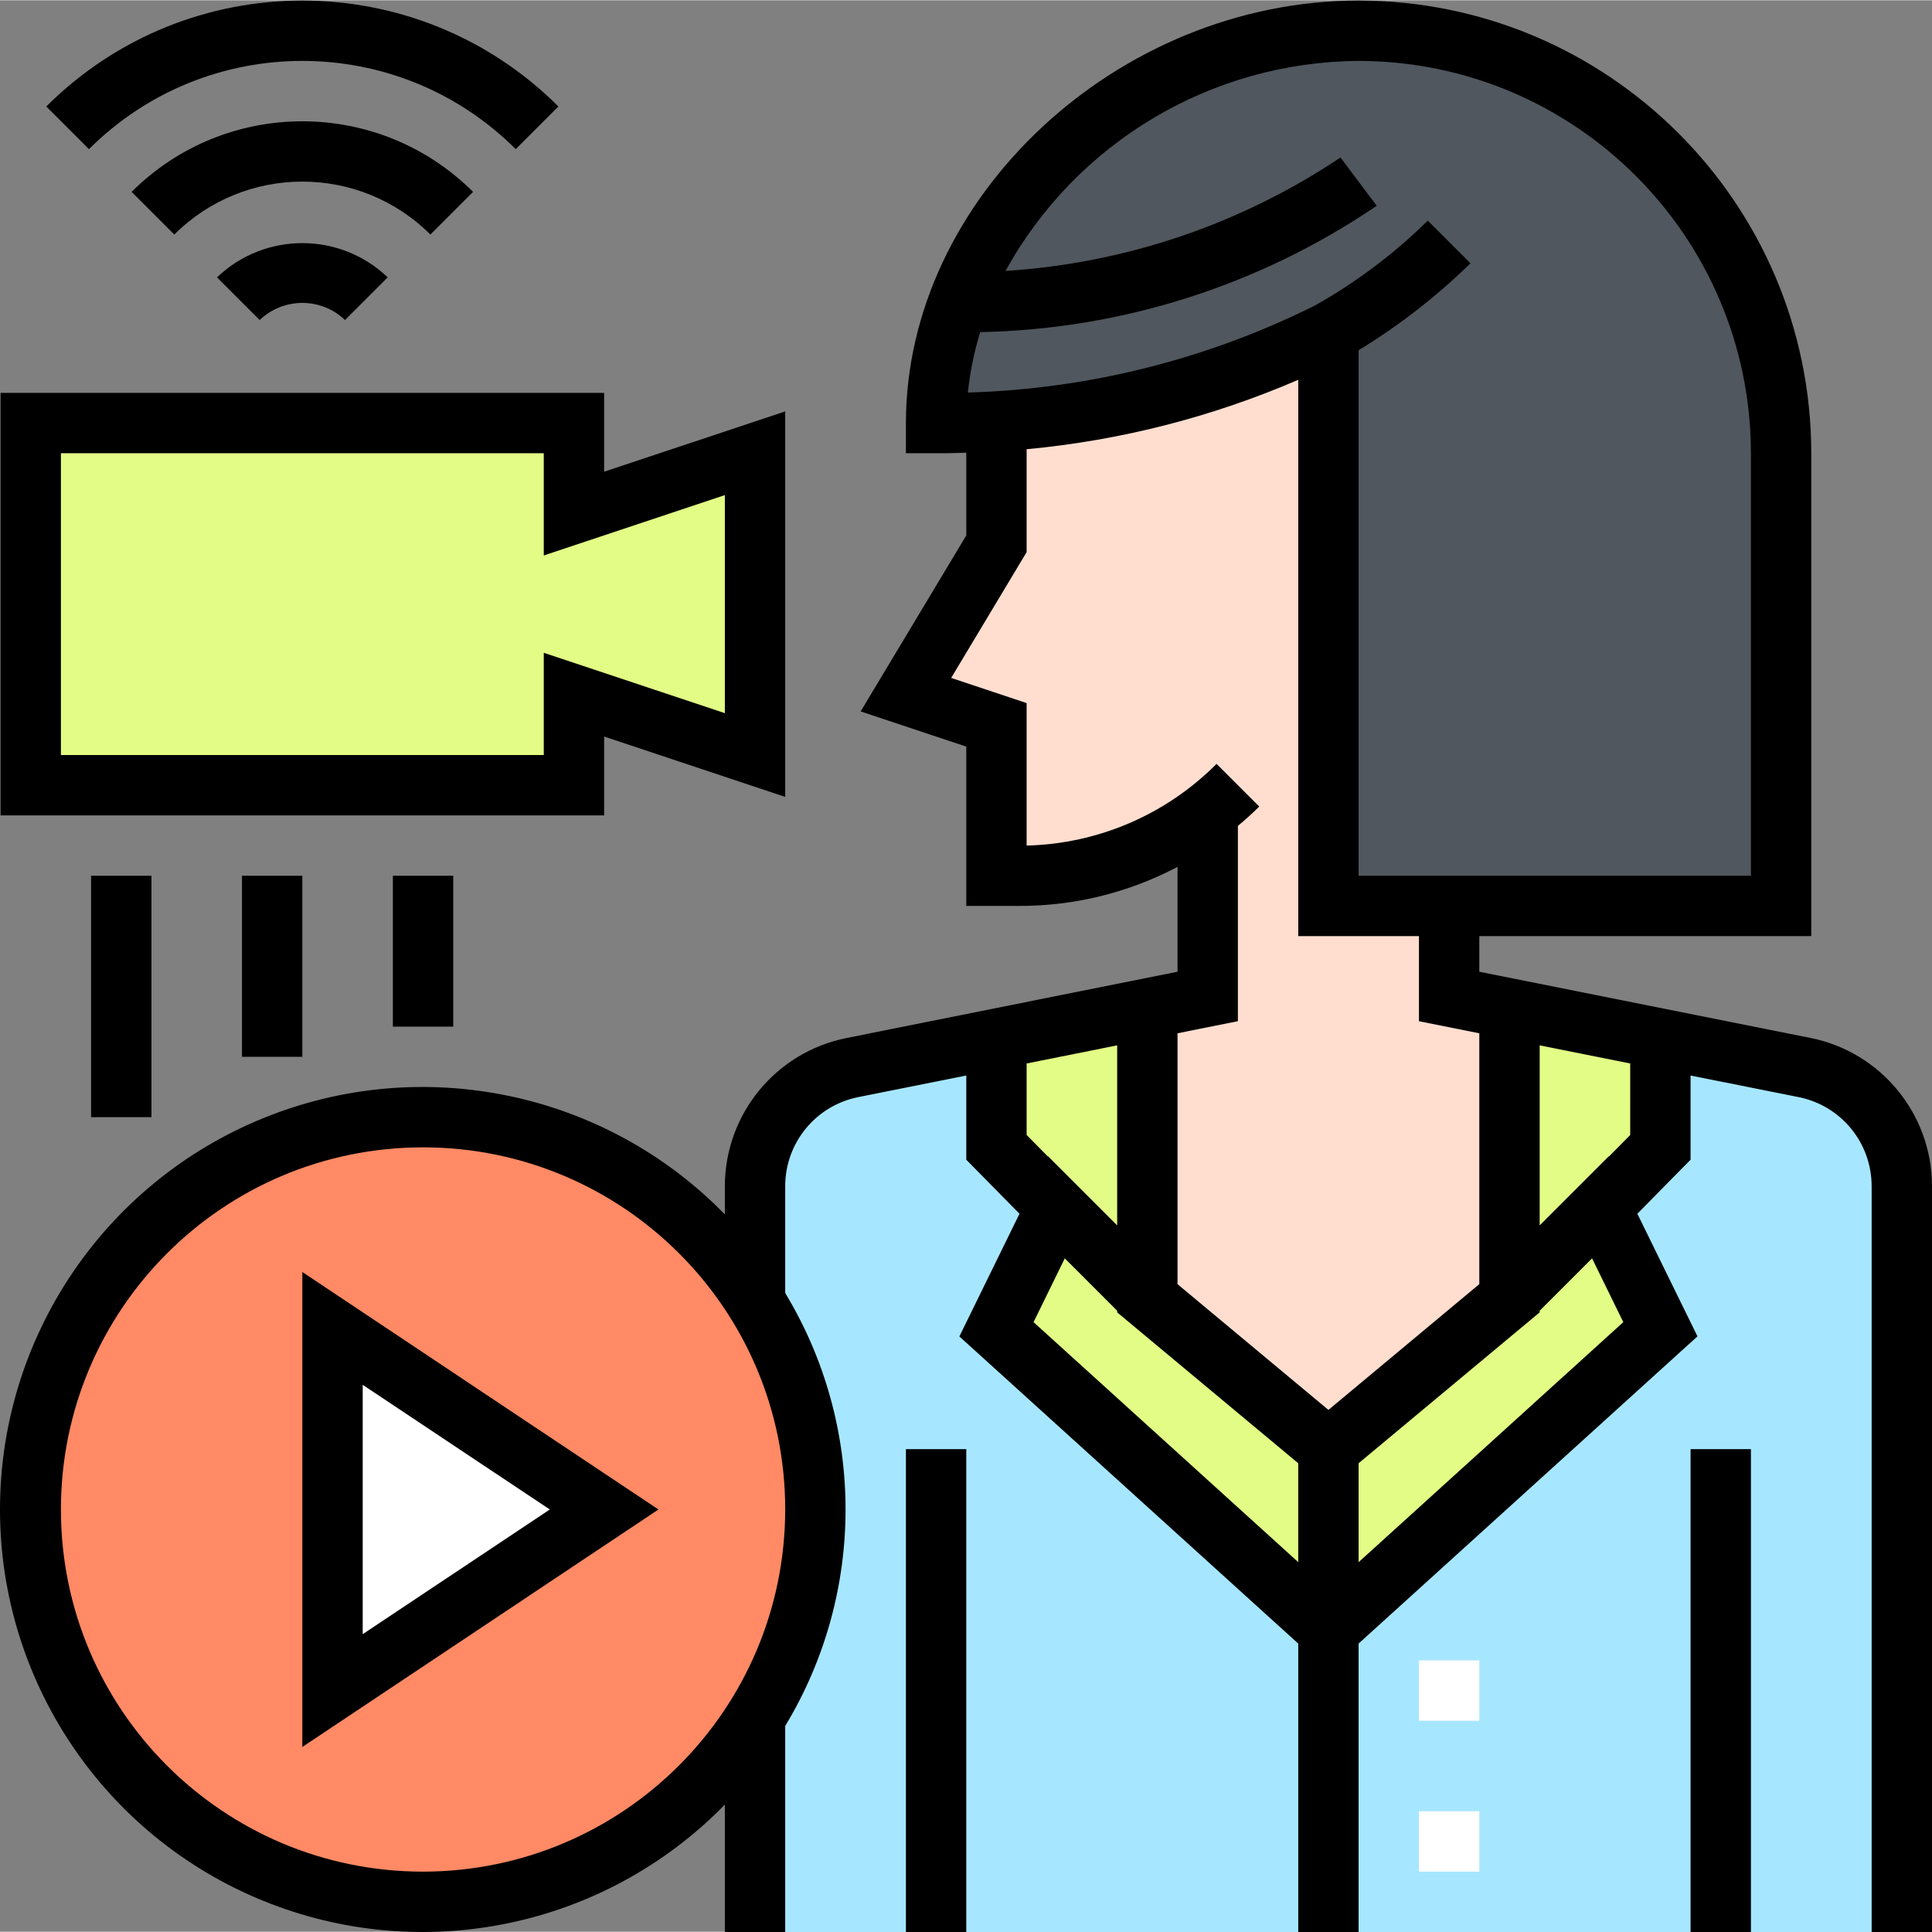 <svg height="512pt" viewBox="0 0 512.148 512" width="512pt" xmlns="http://www.w3.org/2000/svg"><rect x="0" y="0" width="512.148" height="512" fill="#808080" stroke="none"/><path d="m200.148 512.074v-197.77c0-15.254 10.77-28.383 25.727-31.375l94.273-18.855h64l94.273 18.855c14.957 2.992 25.727 16.121 25.727 31.375v197.77zm0 0" fill="#a6e7ff"/><path d="m352.148 432.074 88-79.785-15.785-32.215 15.785-16v-28.801l-56-11.199h-64l-56 11.199v28.801l15.785 16-15.785 32.215zm0 0" fill="#e2fc85"/><path d="m400.148 267.273v76.801l-48 40-48-40v-76.801l16-3.199v-49.039c-14.285 11.066-31.848 17.059-49.922 17.039h-6.078v-40l-24-8 24-40v-64h120v184zm0 0" fill="#ffdecf"/><path d="m472.148 240.074h-120v-152c-31.566 15.781-66.371 24-101.664 24h-2.336c0-53.855 50.145-104 112-104 61.855 0 112 50.145 112 112zm0 0" fill="#50575e"/><path d="m216.148 400.074c0 57.438-46.562 104-104 104s-104-46.562-104-104 46.562-104 104-104 104 46.562 104 104zm0 0" fill="#ff8a65"/><path d="m88.148 352.074v96l72-48zm0 0" fill="#fff"/><path d="m152.148 184.074v24h-144v-96h144v24l48-16v80zm0 0" fill="#e2fc85"/><path d="m376.148 440.074h16v16h-16zm0 0" fill="#fff"/><path d="m376.148 480.074h16v16h-16zm0 0" fill="#fff"/><path d="m479.996 275.082-87.848-17.566v-9.441h88v-128c-.074-66.242-53.758-119.926-120-120-63.93 0-120 52.336-120 112v8h10.336c1.887 0 3.777-.105 5.664-.145v21.93l-28 46.656 28 9.328v42.23h14.055c14.617.027 29.02-3.527 41.945-10.352v27.793l-87.848 17.598c-18.664 3.777-32.098 20.152-32.152 39.191v7.539c-31.812-32.594-80.199-42.676-122.383-25.5-42.184 17.172-69.766 58.184-69.766 103.73s27.582 86.559 69.766 103.73c42.184 17.176 90.57 7.094 122.383-25.5v33.77h16v-54.609c21.332-35.285 21.332-79.496 0-114.781v-28.379c.027-11.43 8.09-21.266 19.297-23.535l28.703-5.734v22.32l14.105 14.32-15.938 32.527 89.832 81.414v76.457h16v-76.457l89.832-81.438-15.938-32.504 14.105-14.32v-22.32l28.703 5.734c11.207 2.27 19.27 12.105 19.297 23.535v197.77h16v-197.77c-.039-19.051-13.477-35.445-32.152-39.223zm-367.848 220.992c-53.02 0-96-42.98-96-96s42.98-96 96-96c53.02 0 96 42.98 96 96-.059 52.996-43.004 95.941-96 96zm147.695-408.113c37.543-.727 74.062-12.363 105.105-33.488l-9.602-12.797c-26.422 17.691-57.062 28.066-88.801 30.07 18.824-34.133 54.625-55.426 93.602-55.672 57.41.066 103.934 46.59 104 104v112h-104v-139.305c10.723-6.535 20.672-14.266 29.656-23.039l-11.312-11.32c-8.934 8.793-18.996 16.359-29.918 22.504-28.633 14.273-60.023 22.145-92 23.07.559-5.434 1.656-10.801 3.27-16.023zm12.305 193.875 24-4.801v47.727l-18.344-18.344-.055.055-5.602-5.68zm72 132.191-70.168-63.617 8.281-16.91 13.887 13.887v.43l48 40zm8-40.352-40-33.328v-66.512l16-3.203v-51.773c1.938-1.602 3.84-3.312 5.656-5.129l-11.312-11.312c-13.359 13.441-31.398 21.203-50.344 21.656v-37.77l-20-6.672 20-33.344v-27.277c24.816-2.312 49.117-8.52 72-18.402v147.465h32v22.559l16 3.203v66.496zm8 40.367v-26.227l48-40v-.43l13.887-13.887 8.281 16.91zm72-113.25-5.602 5.68-.055-.055-18.344 18.344v-47.727l24 4.801zm0 0"/><path d="m240.148 384.074h16v128h-16zm0 0"/><path d="m448.148 384.074h16v128h-16zm0 0"/><path d="m80.148 463.027 94.398-62.953-94.398-62.953zm16-96 49.602 33.047-49.602 33.047zm0 0"/><path d="m160.148 195.172 48 16v-102.195l-48 16v-20.902h-160v112h160zm-16 4.902h-128v-80h128v27.098l48-16v57.805l-48-16zm0 0"/><path d="m64.148 232.074h16v48h-16zm0 0"/><path d="m24.148 232.074h16v64h-16zm0 0"/><path d="m104.148 232.074h16v40h-16zm0 0"/><path d="m136.715 39.465 11.312-11.312c-37.512-37.43-98.246-37.43-135.758 0l11.312 11.312c31.262-31.191 81.871-31.191 113.133 0zm0 0"/><path d="m125.406 50.793c-25.016-24.949-65.5-24.949-90.516 0l11.312 11.312c18.762-18.715 49.129-18.715 67.891 0zm0 0"/><path d="m57.523 73.449 11.312 11.312c6.328-6.047 16.297-6.047 22.625 0l11.312-11.312c-12.656-12.098-32.594-12.098-45.25 0zm0 0"/></svg>